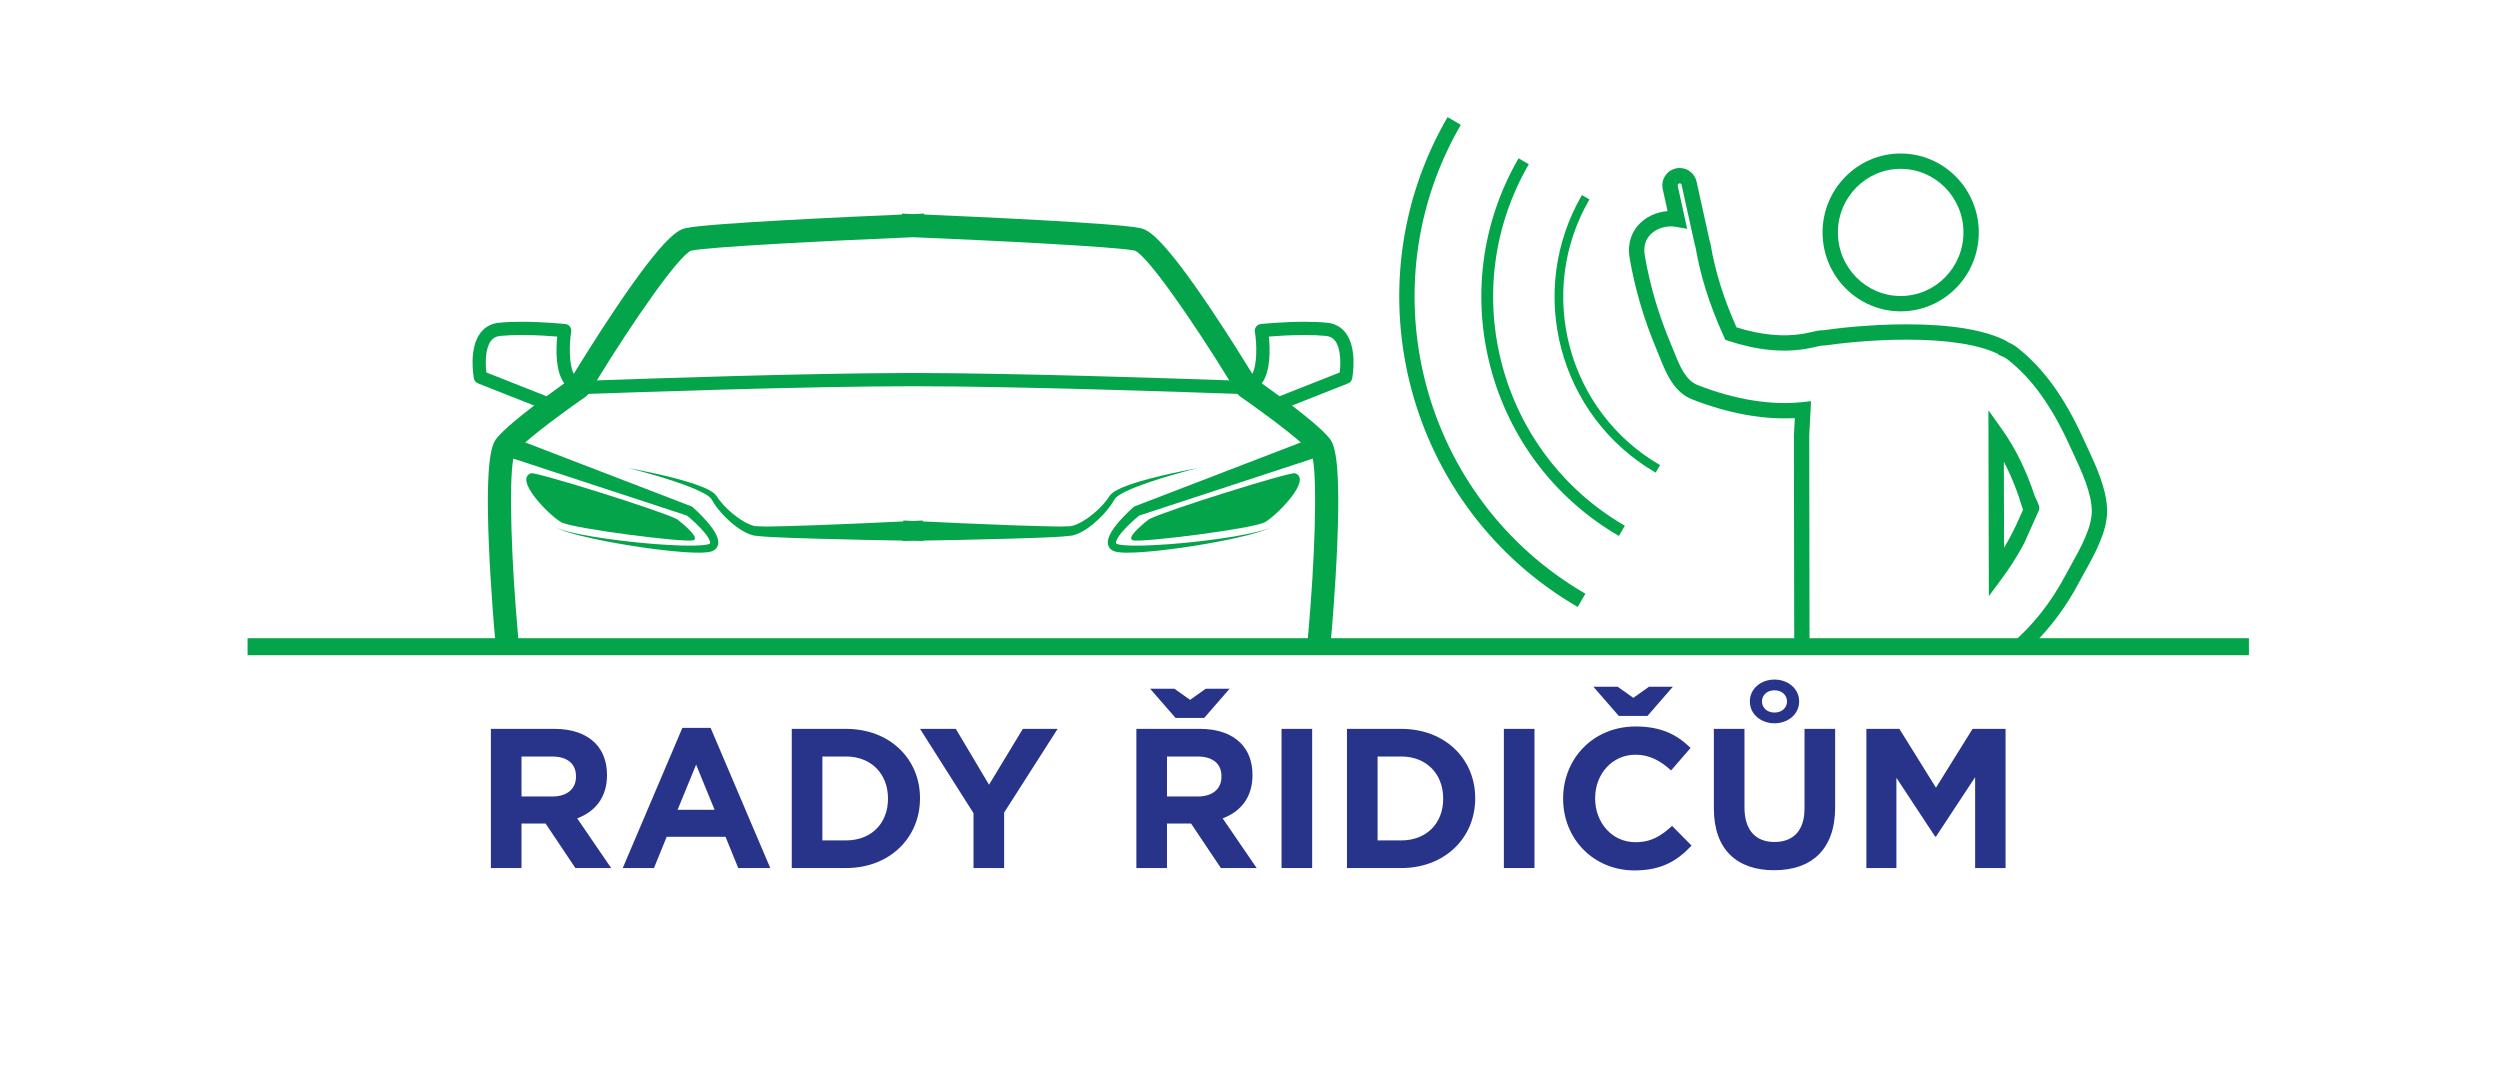 <?xml version="1.0" encoding="utf-8"?>
<!-- Generator: Adobe Illustrator 15.0.2, SVG Export Plug-In  -->
<!DOCTYPE svg PUBLIC "-//W3C//DTD SVG 1.1//EN" "http://www.w3.org/Graphics/SVG/1.1/DTD/svg11.dtd">
<svg version="1.1"
	 xmlns="http://www.w3.org/2000/svg" xmlns:xlink="http://www.w3.org/1999/xlink" xmlns:a="http://ns.adobe.com/AdobeSVGViewerExtensions/3.0/"
	 x="0px" y="0px" width="368px" height="157px" viewBox="-36.442 -17.239 368 157" enable-background="new -36.442 -17.239 368 157"
	 xml:space="preserve">
<defs>
</defs>
<g>
	<g>
		<path fill="#28348A" d="M35.817,90.051h9.365c2.604,0,4.624,0.73,5.97,2.077c1.142,1.142,1.756,2.751,1.756,4.683v0.059
			c0,3.307-1.785,5.385-4.39,6.352l5.004,7.316h-5.268l-4.39-6.557h-3.542v6.557h-4.507V90.051z M44.89,100.001
			c2.195,0,3.454-1.171,3.454-2.897v-0.059c0-1.932-1.346-2.927-3.541-2.927h-4.478v5.883H44.89z"/>
		<path fill="#28348A" d="M64.005,89.905h4.156l8.78,20.633h-4.712l-1.873-4.596h-8.663l-1.873,4.596h-4.595L64.005,89.905z
			 M68.746,101.961l-2.722-6.643l-2.722,6.643H68.746z"/>
		<path fill="#28348A" d="M80.105,90.051h7.99c6.438,0,10.887,4.418,10.887,10.184v0.059c0,5.766-4.448,10.244-10.887,10.244h-7.99
			V90.051z M88.095,106.469c3.688,0,6.175-2.488,6.175-6.117v-0.059c0-3.629-2.488-6.175-6.175-6.175h-3.483v12.351H88.095z"/>
		<path fill="#28348A" d="M106.859,102.459l-7.873-12.408h5.268l4.888,8.223l4.975-8.223h5.122l-7.873,12.32v8.166h-4.507V102.459z"
			/>
		<path fill="#28348A" d="M130.833,90.051h9.365c2.604,0,4.624,0.73,5.97,2.077c1.142,1.142,1.756,2.751,1.756,4.683v0.059
			c0,3.307-1.785,5.385-4.39,6.352l5.004,7.316h-5.268l-4.39-6.557h-3.542v6.557h-4.507V90.051z M140.813,88.441h-4.214
			l-3.746-4.302h3.571l2.312,1.639l2.312-1.639h3.512L140.813,88.441z M139.905,100.001c2.195,0,3.454-1.171,3.454-2.897v-0.059
			c0-1.932-1.346-2.927-3.541-2.927h-4.478v5.883H139.905z"/>
		<path fill="#28348A" d="M152.201,90.051h4.507v20.486h-4.507V90.051z"/>
		<path fill="#28348A" d="M161.831,90.051h7.99c6.438,0,10.887,4.418,10.887,10.184v0.059c0,5.766-4.448,10.244-10.887,10.244h-7.99
			V90.051z M169.821,106.469c3.688,0,6.175-2.488,6.175-6.117v-0.059c0-3.629-2.487-6.175-6.175-6.175h-3.482v12.351H169.821z"/>
		<path fill="#28348A" d="M184.927,90.051h4.507v20.486h-4.507V90.051z"/>
		<path fill="#28348A" d="M193.65,100.352v-0.059c0-5.824,4.391-10.594,10.683-10.594c3.863,0,6.175,1.287,8.077,3.16l-2.868,3.308
			c-1.58-1.435-3.189-2.312-5.238-2.312c-3.453,0-5.941,2.867-5.941,6.379v0.059c0,3.512,2.43,6.439,5.941,6.439
			c2.341,0,3.775-0.938,5.385-2.4l2.868,2.897c-2.107,2.253-4.448,3.658-8.399,3.658C198.129,110.888,193.65,106.235,193.65,100.352
			z M206.06,88.149h-4.214l-3.746-4.303h3.57l2.312,1.639l2.313-1.639h3.512L206.06,88.149z"/>
		<path fill="#28348A" d="M215.838,101.757V90.051h4.507v11.589c0,3.337,1.668,5.063,4.419,5.063s4.419-1.668,4.419-4.917V90.051
			h4.508v11.56c0,6.204-3.483,9.248-8.985,9.248S215.838,107.786,215.838,101.757z M224.764,82.792c1.961,0,3.629,1.317,3.629,3.22
			s-1.668,3.219-3.629,3.219s-3.629-1.316-3.629-3.219S222.803,82.792,224.764,82.792z M224.764,87.651
			c1.112,0,1.844-0.732,1.844-1.639c0-0.908-0.731-1.639-1.844-1.639s-1.844,0.73-1.844,1.639
			C222.92,86.918,223.651,87.651,224.764,87.651z"/>
		<path fill="#28348A" d="M238.289,90.051h4.858l5.385,8.662l5.386-8.662h4.858v20.486h-4.479V97.163l-5.766,8.75h-0.116
			l-5.707-8.662v13.287h-4.42V90.051z"/>
	</g>
</g>
<path fill="#04A54A" d="M65.582,62.297c1.283-0.355-2.354-3.101-2.354-3.101c-2.425-1.284-20.803-7.011-21.496-6.773
	c-2.604,0.89,2.709,6.238,4.42,7.201C47.863,60.588,64.299,62.653,65.582,62.297"/>
<path fill="#04A54A" d="M161.652,31.776c-0.652-0.87-1.589-1.389-2.71-1.503c-0.967-0.099-2.101-0.148-3.362-0.148
	c-3.259,0-6.315,0.324-6.444,0.336c-0.263,0.029-0.508,0.163-0.669,0.375c-0.162,0.212-0.229,0.479-0.188,0.745
	c0.306,1.949,0.33,4.873-0.378,6.204c-1.111-1.809-3.511-5.673-6.121-9.561c-7.529-11.214-9.425-11.661-10.337-11.875
	c-3.161-0.744-25.262-1.728-31.846-2.008l-0.006-0.136l-1.632,0.067l-1.632-0.067l-0.005,0.136
	c-6.586,0.281-28.689,1.265-31.849,2.008c-0.911,0.214-2.808,0.661-10.337,11.875c-2.61,3.888-5.011,7.752-6.121,9.561
	c-0.708-1.332-0.682-4.255-0.377-6.204c0.042-0.265-0.027-0.533-0.189-0.745c-0.162-0.212-0.404-0.347-0.668-0.375
	c-0.129-0.013-3.183-0.336-6.443-0.336c-1.265,0-2.395,0.05-3.365,0.148c-1.119,0.114-2.057,0.633-2.709,1.503
	c-1.704,2.276-1.031,6.245-0.945,6.69c0.06,0.33,0.287,0.604,0.598,0.728l8.262,3.263c-2.169,1.659-4.365,3.461-5.414,4.701
	c-0.638,0.754-1.825,2.158-1.238,15.969c0.277,6.537,0.838,12.832,0.844,12.895l0.151,1.697l3.394-0.303l-0.153-1.697
	c-0.9-10.077-1.334-21.768-0.647-25.451l25.557,8.386c0.425,0.349,0.855,0.726,1.262,1.108c0.443,0.419,0.869,0.851,1.252,1.303
	c0.372,0.445,0.734,0.945,0.866,1.363c0.032,0.101,0.04,0.184,0.038,0.229c-0.006,0.047-0.002,0.053-0.026,0.082
	c-0.009,0.015-0.032,0.031-0.061,0.053c-0.009,0.006-0.051,0.029-0.032,0.021c-0.031,0.015-0.082,0.038-0.096,0.042L67.82,62.87
	l-0.091,0.025l-0.196,0.041c-0.558,0.094-1.18,0.122-1.792,0.137c-0.616,0.012-1.238,0.004-1.862-0.014
	c-1.244-0.035-2.492-0.109-3.74-0.203c-2.497-0.192-4.991-0.463-7.474-0.82c-1.239-0.179-2.477-0.38-3.708-0.626
	c-0.615-0.122-1.228-0.256-1.834-0.412c-0.606-0.159-1.213-0.33-1.789-0.577c0.564,0.276,1.164,0.479,1.764,0.667
	c0.6,0.187,1.21,0.352,1.817,0.506c1.221,0.308,2.453,0.569,3.688,0.814c2.471,0.48,4.959,0.879,7.46,1.197
	c1.25,0.158,2.505,0.294,3.768,0.394c0.632,0.05,1.264,0.087,1.905,0.106c0.644,0.018,1.279,0.027,1.966-0.057
	c0.188-0.029,0.327-0.041,0.581-0.121l0.124-0.045c0.091-0.037,0.114-0.054,0.175-0.085c0.106-0.061,0.215-0.132,0.313-0.23
	c0.203-0.19,0.345-0.484,0.378-0.751c0.037-0.265,0.006-0.5-0.045-0.7c-0.221-0.794-0.627-1.331-1.02-1.871
	c-0.404-0.53-0.836-1.013-1.286-1.479c-0.45-0.47-0.902-0.911-1.398-1.354c-0.053-0.046-0.118-0.09-0.189-0.116l-0.04-0.016
	l-24.418-9.392c2.587-2.266,7.058-5.472,8.917-6.754c0.151-0.106,0.278-0.24,0.387-0.389c6.363-0.229,32.057-1.128,47.778-1.128
	c15.719,0,41.414,0.899,47.777,1.128c0.109,0.149,0.235,0.283,0.387,0.389c1.858,1.282,6.332,4.489,8.917,6.754l-24.418,9.392
	l-0.041,0.017c-0.067,0.025-0.132,0.065-0.188,0.115c-0.494,0.443-0.947,0.884-1.399,1.354c-0.446,0.466-0.882,0.95-1.286,1.479
	c-0.393,0.541-0.797,1.077-1.02,1.871c-0.051,0.2-0.082,0.435-0.043,0.7c0.034,0.267,0.174,0.561,0.378,0.751
	c0.1,0.099,0.206,0.17,0.313,0.23c0.06,0.031,0.084,0.048,0.177,0.085l0.121,0.045c0.254,0.08,0.395,0.092,0.582,0.121
	c0.686,0.084,1.323,0.074,1.966,0.057c0.641-0.02,1.272-0.057,1.905-0.106c1.263-0.1,2.519-0.235,3.769-0.394
	c2.501-0.318,4.987-0.717,7.46-1.197c1.234-0.245,2.467-0.506,3.688-0.814c0.61-0.154,1.217-0.319,1.818-0.506
	c0.6-0.188,1.198-0.39,1.763-0.667c-0.577,0.247-1.184,0.418-1.788,0.577c-0.607,0.156-1.221,0.29-1.836,0.412
	c-1.229,0.247-2.467,0.447-3.709,0.626c-2.481,0.357-4.975,0.628-7.47,0.82c-1.249,0.094-2.499,0.168-3.745,0.203
	c-0.622,0.018-1.243,0.025-1.859,0.014c-0.613-0.015-1.235-0.043-1.793-0.137l-0.195-0.041l-0.09-0.025l-0.052-0.016
	c-0.016-0.004-0.067-0.027-0.099-0.042c0.02,0.009-0.023-0.015-0.031-0.021c-0.029-0.021-0.053-0.038-0.063-0.053
	c-0.023-0.029-0.02-0.035-0.025-0.082c-0.001-0.046,0.006-0.129,0.038-0.229c0.134-0.418,0.495-0.918,0.867-1.363
	c0.384-0.452,0.809-0.884,1.252-1.303c0.405-0.382,0.836-0.759,1.263-1.108l25.556-8.386c0.686,3.683,0.254,15.374-0.647,25.451
	l-0.152,1.697l3.394,0.303l0.151-1.697c0.006-0.063,0.564-6.357,0.843-12.895c0.587-13.811-0.602-15.215-1.239-15.969
	c-1.049-1.24-3.242-3.042-5.411-4.701L162,39.194c0.311-0.124,0.538-0.398,0.601-0.728
	C162.682,38.021,163.357,34.052,161.652,31.776 M35.152,37.589c-0.148-1.232-0.205-3.479,0.671-4.645
	c0.329-0.443,0.76-0.675,1.347-0.734c0.904-0.091,1.969-0.138,3.168-0.138c2.064,0,4.088,0.138,5.246,0.234
	c-0.186,1.79-0.296,5.082,1.035,6.89c-0.695,0.493-1.611,1.149-2.615,1.89L35.152,37.589z M97.959,37.668h-0.974v0.002
	c-14.88,0.033-37.72,0.803-45.572,1.083c5.481-8.923,12.014-18.297,13.876-19.096c2.547-0.567,20.873-1.491,32.67-1.976
	c11.799,0.484,30.123,1.408,32.669,1.976c1.862,0.799,8.394,10.173,13.875,19.096c-7.852-0.28-30.692-1.05-45.571-1.083v-0.002
	H97.959z M160.764,37.589l-8.852,3.497c-1.001-0.741-1.919-1.397-2.615-1.89c1.332-1.808,1.222-5.1,1.037-6.89
	c1.158-0.096,3.179-0.234,5.246-0.234c1.197,0,2.265,0.047,3.167,0.138c0.589,0.059,1.017,0.291,1.347,0.731
	C160.965,34.102,160.91,36.354,160.764,37.589"/>
<path fill="#04A54A" d="M154.188,52.423c-0.697-0.239-19.075,5.49-21.5,6.773c0,0-3.637,2.746-2.353,3.101s17.72-1.709,19.429-2.674
	C151.477,58.661,156.789,53.313,154.188,52.423"/>
<path fill="#04A54A" d="M127.755,56.075c0.169-0.182,0.417-0.357,0.668-0.51c0.509-0.311,1.061-0.569,1.603-0.805
	c1.088-0.468,2.155-0.84,3.147-1.171c1.984-0.656,3.666-1.124,4.845-1.444c1.18-0.319,1.859-0.485,1.859-0.485
	s-0.688,0.12-1.889,0.363c-1.197,0.246-2.909,0.602-4.945,1.128c-1.018,0.268-2.117,0.574-3.264,0.98
	c-0.574,0.206-1.16,0.433-1.75,0.742c-0.294,0.155-0.591,0.326-0.881,0.595c-0.332,0.317-0.444,0.614-0.639,0.845
	c-0.736,0.977-1.719,1.898-2.782,2.661c-0.534,0.379-1.102,0.722-1.681,0.968c-0.286,0.12-0.576,0.218-0.847,0.264l-0.033,0.008
	l-0.026,0.001l-0.131,0.004l-0.261,0.01l-0.525,0.019c-0.708,0.042-1.375-0.003-2.058-0.009c-0.68-0.012-1.342-0.018-2.036-0.043
	c-1.371-0.044-2.72-0.09-4.027-0.132c-2.616-0.107-5.056-0.206-7.147-0.29c-2.402-0.111-4.342-0.203-5.561-0.26l-0.002-0.134
	l-1.434,0.066l-1.436-0.066l-0.003,0.134c-1.218,0.057-3.156,0.148-5.559,0.26c-2.093,0.084-4.532,0.183-7.147,0.29
	c-1.307,0.042-2.657,0.088-4.029,0.132c-0.693,0.025-1.354,0.031-2.036,0.043c-0.679,0.006-1.348,0.05-2.057,0.009l-0.523-0.019
	l-0.261-0.01l-0.133-0.004l-0.025-0.001l-0.033-0.008c-0.27-0.046-0.561-0.144-0.849-0.264c-0.578-0.246-1.146-0.589-1.68-0.968
	c-1.063-0.763-2.047-1.685-2.78-2.661c-0.195-0.231-0.309-0.528-0.639-0.845c-0.29-0.269-0.585-0.439-0.881-0.595
	c-0.589-0.309-1.176-0.536-1.749-0.742c-1.149-0.406-2.248-0.712-3.267-0.98c-2.034-0.527-3.748-0.882-4.945-1.128
	c-1.199-0.243-1.888-0.363-1.888-0.363s0.679,0.166,1.858,0.485c1.179,0.32,2.862,0.788,4.846,1.444
	c0.99,0.331,2.059,0.703,3.146,1.171c0.541,0.235,1.093,0.494,1.602,0.805c0.254,0.153,0.5,0.328,0.672,0.51
	c0.138,0.129,0.272,0.453,0.473,0.744c0.767,1.171,1.723,2.18,2.832,3.098c0.561,0.454,1.158,0.877,1.841,1.222
	c0.342,0.173,0.703,0.327,1.117,0.429l0.077,0.019l0.019,0.006l0.069,0.011l0.031,0.002l0.13,0.013l0.263,0.027l0.521,0.052
	c0.683,0.085,1.414,0.094,2.123,0.138c0.71,0.032,1.436,0.074,2.114,0.094c1.38,0.042,2.735,0.086,4.049,0.129
	c2.622,0.065,5.069,0.125,7.167,0.176c2.348,0.045,4.256,0.08,5.483,0.104v0.056l1.461-0.027c0,0,0.012,0,0.024-0.002
	c0.012,0.002,0.024,0.002,0.024,0.002l1.46,0.027v-0.056c1.227-0.023,3.135-0.059,5.482-0.104c2.099-0.05,4.547-0.111,7.169-0.176
	c1.312-0.043,2.669-0.087,4.046-0.129c0.681-0.021,1.406-0.062,2.116-0.094c0.71-0.044,1.438-0.053,2.126-0.138l0.521-0.052
	l0.259-0.027l0.131-0.013l0.032-0.002l0.071-0.011l0.018-0.006l0.076-0.019c0.412-0.102,0.775-0.256,1.118-0.429
	c0.683-0.344,1.281-0.768,1.84-1.222c1.109-0.917,2.065-1.927,2.832-3.098C127.479,56.528,127.617,56.205,127.755,56.075"/>
<path fill="#04A54A" d="M243.337,28.59c-6.34,0-11.498-5.211-11.498-11.616c0-6.405,5.158-11.617,11.498-11.617
	c6.341,0,11.499,5.211,11.499,11.617C254.836,23.379,249.678,28.59,243.337,28.59z M243.337,7.615c-5.096,0-9.24,4.199-9.24,9.36
	c0,5.161,4.145,9.359,9.24,9.359s9.241-4.198,9.241-9.359C252.578,11.813,248.433,7.615,243.337,7.615z"/>
<rect y="76.704" fill="#04A54A" width="294.598" height="2.5"/>
<path fill="#04A54A" d="M207.271,52.33c-14.256-8.271-19.125-26.598-10.854-40.854l1.105,0.642
	c-7.916,13.646-3.255,31.19,10.392,39.106L207.271,52.33z"/>
<path fill="#04A54A" d="M201.861,61.654c-19.397-11.255-26.022-36.192-14.769-55.588l1.506,0.873
	c-10.773,18.567-4.432,42.437,14.136,53.21L201.861,61.654z"/>
<path fill="#04A54A" d="M195.796,72.108C170.636,57.51,162.041,25.163,176.638,0l1.953,1.133
	c-13.973,24.086-5.746,55.05,18.338,69.023L195.796,72.108z"/>
<path fill="#04A54A" d="M207.454,34.325c0.135,0.317,0.267,0.649,0.402,0.989c0.919,2.3,2.062,5.162,4.769,6.226
	c5.242,2.06,10.48,3.024,15.129,2.765l-0.132,2.513l0.038,26.381c0.003,1.563,0.005,3.025,0.007,4.34h2.256
	c-0.002-1.316-0.004-2.779-0.006-4.344l-0.039-26.319l0.268-5.066l-1.319,0.144c-4.575,0.5-9.97-0.389-15.375-2.513
	c-1.799-0.707-2.663-2.87-3.499-4.962c-0.141-0.354-0.279-0.7-0.419-1.03c-1.822-4.313-3.123-8.719-3.865-13.097
	c-0.195-1.159,0.038-2.139,0.691-2.913c0.867-1.025,2.453-1.55,3.886-1.294l1.662,0.296l-1.387-6.327
	c-0.024-0.109,0.015-0.193,0.041-0.234c0.029-0.047,0.086-0.108,0.245-0.137c0.111,0,0.249,0.076,0.285,0.238l1.916,8.697
	l0.04,0.133c0.036,0.117,0.074,0.23,0.097,0.361c0.722,4.255,2.089,8.559,4.179,13.158l0.204,0.449l0.468,0.155
	c4.236,1.405,8.181,1.783,11.691,1.123l0.921-0.188v-0.005c0.164-0.032,0.326-0.067,0.483-0.111c0.325-0.09,0.648-0.132,1.019-0.135
	l0.153-0.011c1.781-0.256,6.511-0.851,11.964-0.851c5.936,0,10.56,0.719,13.402,2.082l0.163,0.177l0.242,0.095
	c0.456,0.179,0.811,0.376,1.122,0.625c3.523,2.79,6.385,6.766,9.005,12.512c0.169,0.371,0.35,0.757,0.537,1.156
	c1.234,2.64,2.771,5.924,2.771,8.615c0,2.429-1.671,5.435-3.013,7.85c-0.304,0.545-0.593,1.065-0.849,1.551
	c-2.133,4.038-4.869,7.477-8.007,10.121h3.342c2.57-2.543,4.83-5.6,6.661-9.068c0.249-0.473,0.53-0.978,0.825-1.507
	c1.469-2.644,3.298-5.933,3.298-8.947c0-3.192-1.655-6.729-2.984-9.571c-0.184-0.393-0.361-0.773-0.528-1.137
	c-2.773-6.083-5.842-10.324-9.652-13.341c-0.419-0.334-0.875-0.606-1.419-0.842l-0.271-0.191c-3.181-1.616-8.108-2.436-14.646-2.436
	c-5.524,0-10.328,0.595-12.211,0.864c-0.542,0.009-1.03,0.078-1.532,0.217c-0.144,0.041-0.29,0.066-0.437,0.094l-1.089,0.222
	c-2.937,0.489-6.222,0.168-9.784-0.952c-1.894-4.249-3.139-8.228-3.805-12.15c-0.04-0.234-0.101-0.439-0.164-0.647l-1.909-8.654
	c-0.266-1.181-1.289-2.005-2.489-2.005c-0.186,0-0.372,0.021-0.553,0.061c-0.665,0.147-1.232,0.547-1.599,1.125
	c-0.368,0.581-0.487,1.27-0.338,1.933l0.709,3.233c-1.727,0.121-3.342,0.903-4.39,2.143c-0.759,0.897-1.581,2.448-1.193,4.746
	C204.214,25.276,205.563,29.852,207.454,34.325z"/>
<path fill="#04A54A" d="M263.111,55.889c-1.24-3.791-2.852-7.097-4.802-9.847l-2.058-2.9l0.064,27.374l2.028-2.746
	c0.962-1.303,1.891-2.744,2.76-4.285c0.146-0.258,0.289-0.52,0.428-0.783l2.165-4.852l0.005-0.019l-0.001-0.003l0.043-0.205
	C263.831,57.206,263.111,55.889,263.111,55.889z M261.206,58.127c-0.621,1.397-1.292,2.877-2.066,4.249
	c-0.191,0.34-0.387,0.674-0.583,1.002l-0.03-12.648c1.104,2.11,2.046,4.475,2.816,7.07C261.304,57.9,261.259,58.008,261.206,58.127z
	"/>
</svg>

